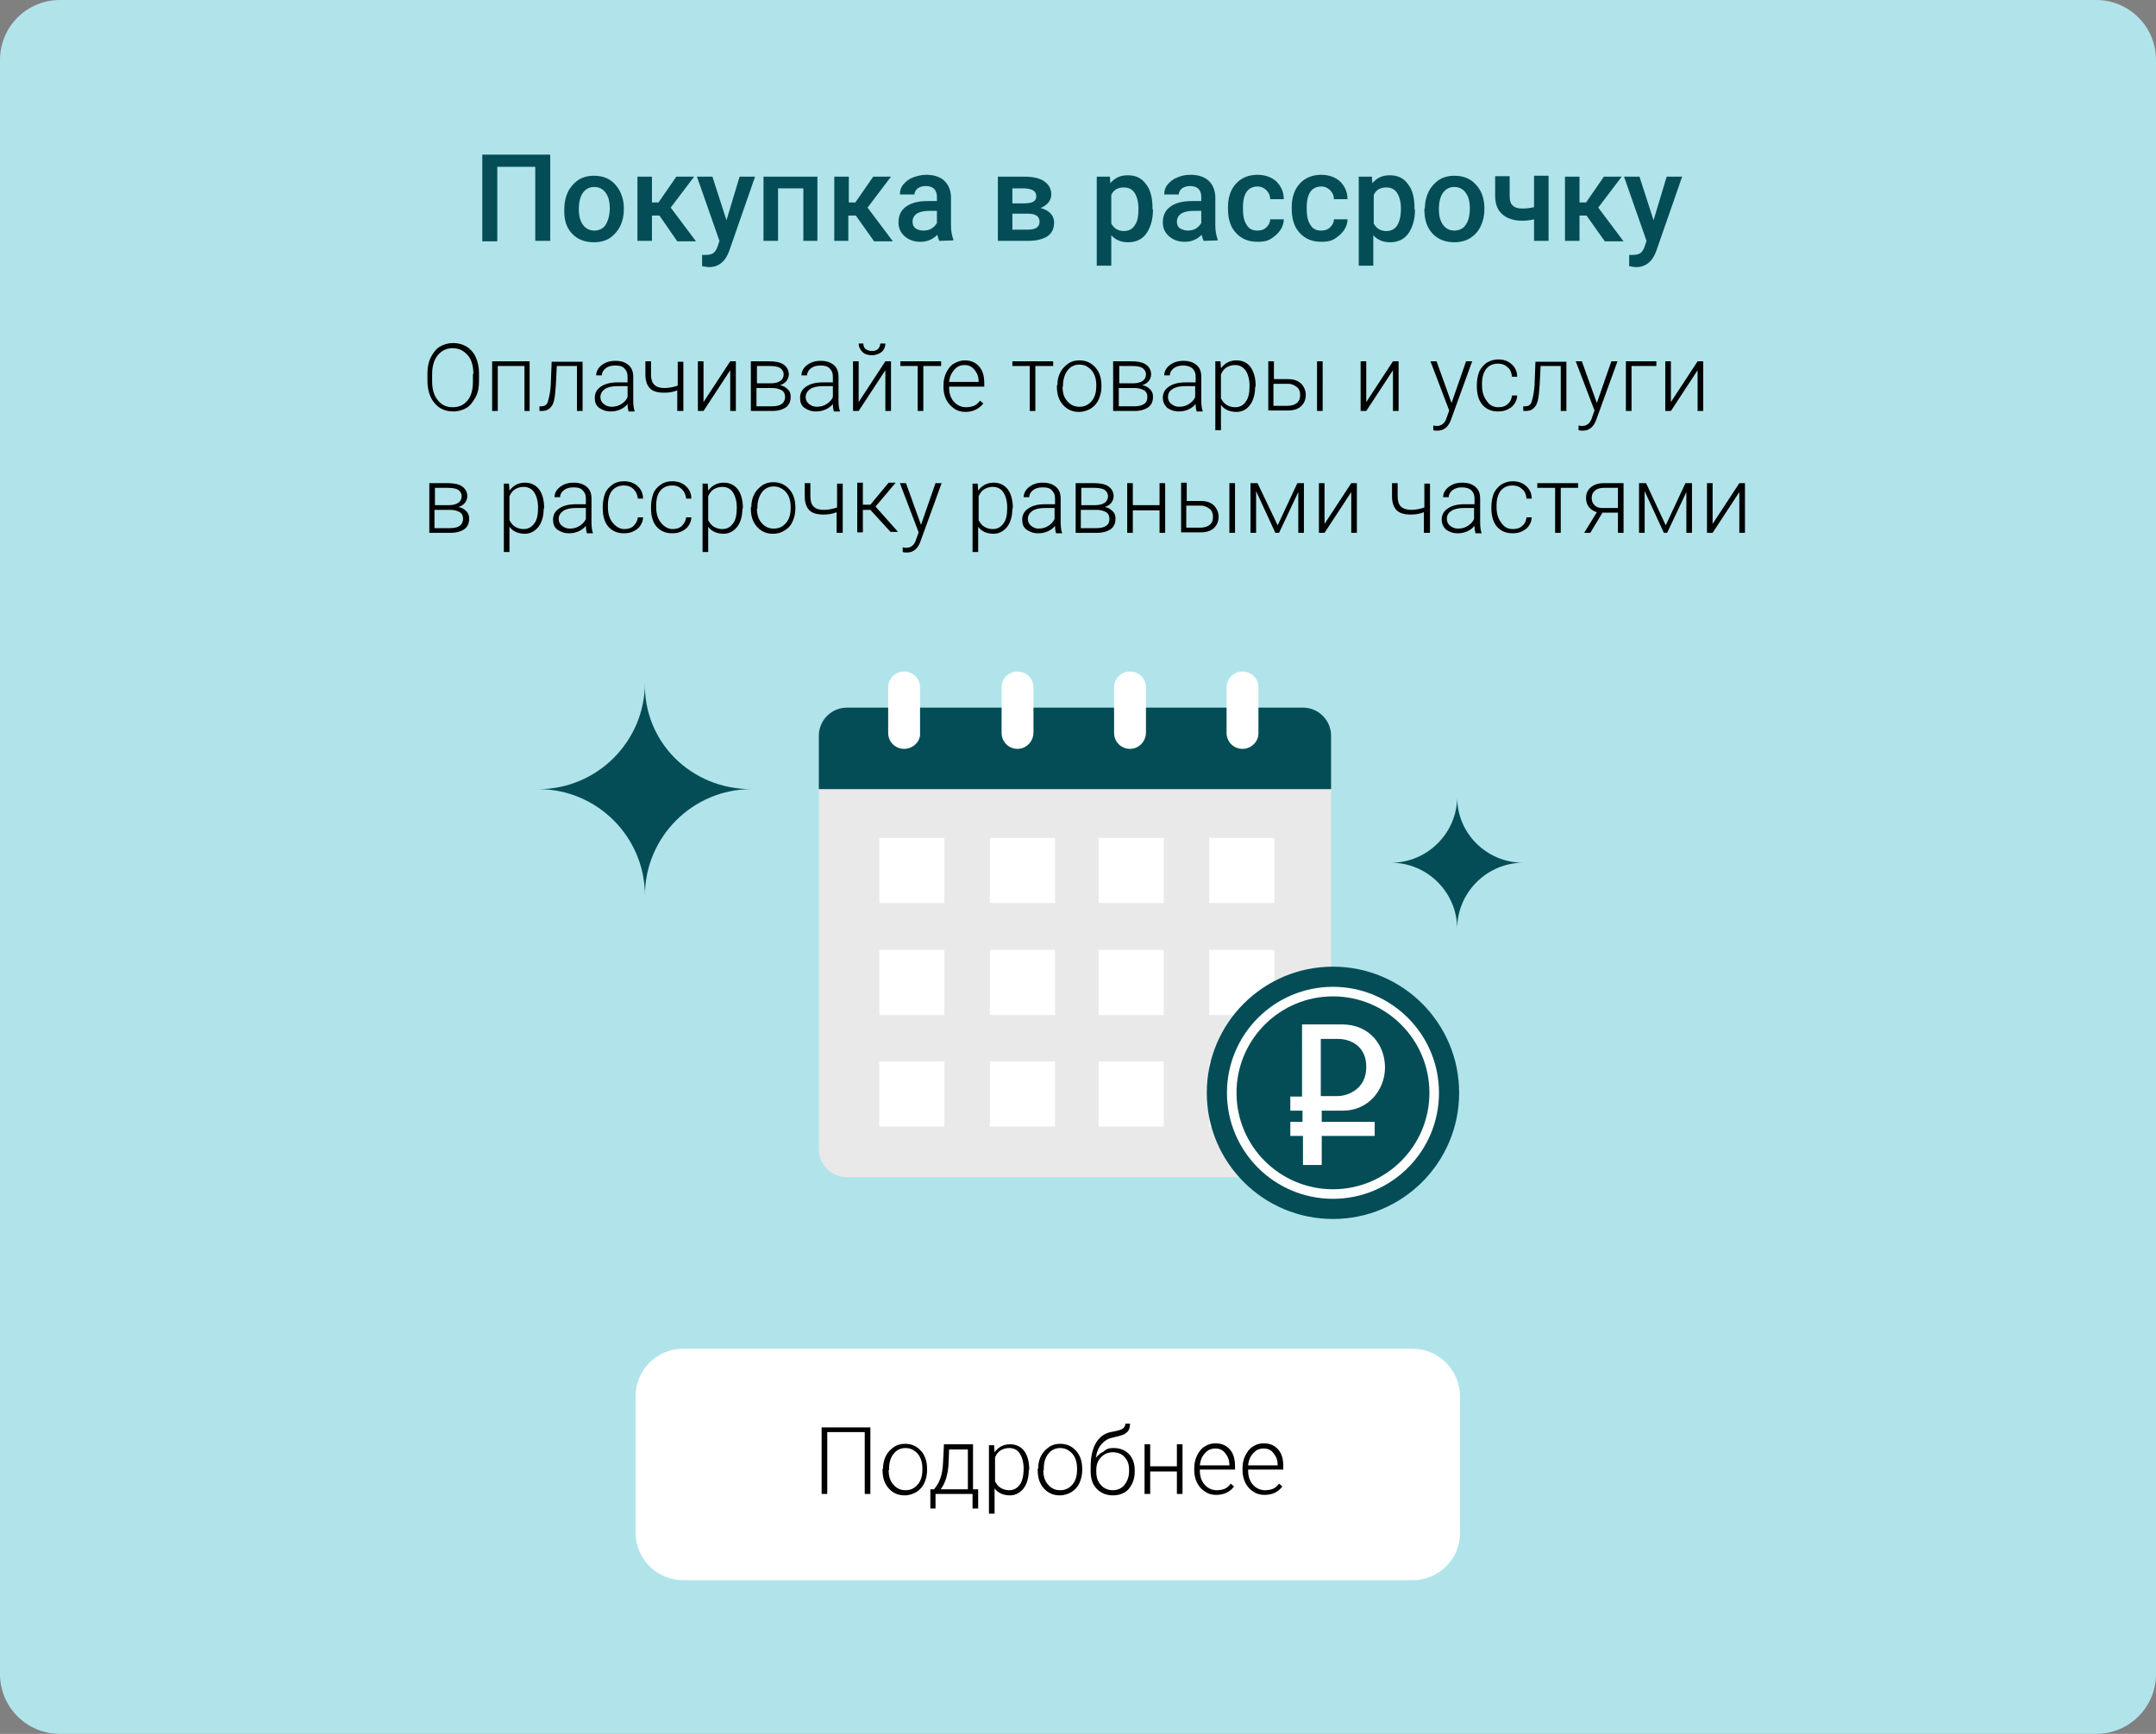 <?xml version="1.0" encoding="UTF-8"?> <!-- Generator: Adobe Illustrator 25.4.0, SVG Export Plug-In . SVG Version: 6.00 Build 0) --> <svg xmlns="http://www.w3.org/2000/svg" xmlns:xlink="http://www.w3.org/1999/xlink" id="Layer_1" x="0px" y="0px" viewBox="0 0 460 370" style="enable-background:new 0 0 460 370;" xml:space="preserve"><rect x="0" y="0" width="460" height="370" fill="#808080" stroke="none"/> <style type="text/css"> .st0{fill:#B0E4EA;} .st1{fill:#044D57;} .st2{fill:#FFFFFF;} .st3{fill:#E9E9E9;} .st4{fill:#044D57;stroke:#044D57;stroke-width:1.843;stroke-linecap:round;stroke-linejoin:round;stroke-miterlimit:10;} .st5{fill:none;stroke:#FFFFFF;stroke-width:2.039;stroke-linecap:round;stroke-linejoin:round;stroke-miterlimit:10;} </style> <path class="st0" d="M447.2,370H12.8C5.7,370,0,364.3,0,357.2V12.8C0,5.7,5.7,0,12.8,0h434.4c7.1,0,12.8,5.7,12.8,12.8v344.4 C460,364.3,454.3,370,447.2,370z"></path> <g> <path class="st1" d="M117.4,51.4h-3.2V35.6h-8.1v15.9h-3.2V33h14.5C117.4,33,117.4,51.4,117.4,51.4z"></path> <path class="st1" d="M120.4,44.5c0-1.3,0.3-2.6,0.8-3.6s1.3-1.9,2.2-2.5s2.1-0.9,3.3-0.9c1.9,0,3.4,0.6,4.5,1.8s1.8,2.8,1.9,4.7 v0.7c0,1.4-0.3,2.6-0.8,3.6s-1.3,1.9-2.2,2.5s-2.1,0.9-3.4,0.9c-1.9,0-3.5-0.6-4.7-1.9S120.3,46.8,120.4,44.5L120.4,44.5 L120.4,44.5z M123.5,44.7c0,1.4,0.3,2.5,0.9,3.3s1.4,1.2,2.4,1.2s1.9-0.4,2.4-1.2s0.9-2,0.9-3.6c0-1.4-0.3-2.5-0.9-3.3 s-1.4-1.2-2.4-1.2s-1.8,0.4-2.4,1.2S123.5,43.1,123.5,44.7z"></path> <path class="st1" d="M140.7,46h-1.6v5.4H136V37.7h3.1v5.5h1.4l3.8-5.5h3.8l-5,6.6l5.4,7.2h-4L140.7,46z"></path> <path class="st1" d="M155,47l2.8-9.3h3.3l-5.5,15.8c-0.8,2.3-2.3,3.5-4.3,3.5c-0.4,0-0.9-0.1-1.5-0.2v-2.4h0.6 c0.8,0,1.4-0.1,1.8-0.4c0.4-0.3,0.7-0.8,0.9-1.4l0.4-1.2l-4.8-13.7h3.3L155,47z"></path> <path class="st1" d="M174.5,51.4h-3.1V40.2H166v11.2h-3.1V37.7h11.5v13.7H174.5z"></path> <path class="st1" d="M182.6,46H181v5.4h-3V37.7h3.1v5.5h1.4l3.8-5.5h3.8l-5,6.6l5.4,7.2h-4L182.6,46z"></path> <path class="st1" d="M200.4,51.4c-0.1-0.3-0.3-0.7-0.4-1.3c-1,1-2.2,1.5-3.6,1.5c-1.4,0-2.5-0.4-3.4-1.2s-1.3-1.8-1.3-2.9 c0-1.5,0.5-2.6,1.6-3.4s2.6-1.2,4.7-1.2h1.9V42c0-0.7-0.2-1.3-0.6-1.7s-1-0.6-1.8-0.6c-0.7,0-1.3,0.2-1.7,0.5s-0.7,0.8-0.7,1.3H192 c0-0.8,0.2-1.5,0.7-2.1s1.2-1.2,2-1.5s1.8-0.6,2.9-0.6c1.6,0,2.9,0.4,3.8,1.2s1.4,1.9,1.5,3.4v6.2c0,1.2,0.2,2.2,0.5,3v0.2 L200.4,51.4L200.4,51.4z M197,49.2c0.6,0,1.2-0.1,1.7-0.4s0.9-0.7,1.2-1.2V45h-1.7c-1.1,0-2,0.2-2.6,0.6s-0.9,1-0.9,1.7 c0,0.6,0.2,1.1,0.6,1.4S196.3,49.2,197,49.2z"></path> <path class="st1" d="M212.9,51.4V37.7h5.6c1.9,0,3.3,0.3,4.3,1s1.5,1.6,1.5,2.8c0,0.6-0.2,1.2-0.6,1.7s-1,0.9-1.7,1.2 c0.9,0.2,1.6,0.6,2.1,1.1s0.8,1.2,0.8,2c0,1.3-0.5,2.3-1.4,2.9s-2.3,1-4.1,1H212.9z M216,43.4h2.5c1.8,0,2.6-0.5,2.6-1.5 c0-1.1-0.8-1.6-2.5-1.7H216V43.4z M216,45.6V49h3.4c1.6,0,2.4-0.6,2.4-1.7c0-1.1-0.8-1.7-2.4-1.7H216z"></path> <path class="st1" d="M246,44.7c0,2.1-0.5,3.8-1.4,5.1s-2.3,1.9-3.9,1.9c-1.5,0-2.7-0.5-3.6-1.5v6.5H234v-19h2.8l0.1,1.4 c0.9-1.1,2.1-1.7,3.7-1.7c1.7,0,3,0.6,3.9,1.9c1,1.2,1.4,3,1.4,5.2v0.2H246z M242.9,44.5c0-1.4-0.3-2.5-0.8-3.3s-1.3-1.2-2.3-1.2 c-1.3,0-2.2,0.5-2.7,1.6v6.1c0.6,1.1,1.5,1.6,2.7,1.6c1,0,1.8-0.4,2.3-1.2C242.7,47.3,242.9,46.1,242.9,44.5z"></path> <path class="st1" d="M256.8,51.4c-0.1-0.3-0.3-0.7-0.4-1.3c-1,1-2.2,1.5-3.6,1.5c-1.4,0-2.5-0.4-3.4-1.2s-1.3-1.8-1.3-2.9 c0-1.5,0.5-2.6,1.6-3.4c1.1-0.8,2.6-1.2,4.7-1.2h1.9V42c0-0.7-0.2-1.3-0.6-1.7s-1-0.6-1.8-0.6c-0.7,0-1.3,0.2-1.7,0.5 s-0.7,0.8-0.7,1.3h-3.1c0-0.8,0.2-1.5,0.7-2.1s1.2-1.2,2-1.5c0.9-0.4,1.8-0.6,2.9-0.6c1.6,0,2.9,0.4,3.8,1.2s1.4,1.9,1.5,3.4v6.2 c0,1.2,0.2,2.2,0.5,3v0.2L256.8,51.4L256.8,51.4z M253.4,49.2c0.6,0,1.2-0.1,1.7-0.4c0.5-0.3,0.9-0.7,1.2-1.2V45h-1.7 c-1.1,0-2,0.2-2.6,0.6s-0.9,1-0.9,1.7c0,0.6,0.2,1.1,0.6,1.4C252.2,49,252.8,49.2,253.4,49.2z"></path> <path class="st1" d="M268.3,49.2c0.8,0,1.4-0.2,1.9-0.7s0.8-1,0.8-1.7h2.9c0,0.9-0.3,1.7-0.8,2.4s-1.2,1.3-2,1.8s-1.8,0.6-2.8,0.6 c-1.9,0-3.4-0.6-4.6-1.9s-1.7-3-1.7-5.2v-0.3c0-2.1,0.6-3.8,1.7-5s2.6-1.9,4.6-1.9c1.6,0,3,0.5,4,1.4c1,1,1.6,2.2,1.6,3.8H271 c0-0.8-0.3-1.4-0.8-1.9s-1.1-0.8-1.9-0.8c-1,0-1.8,0.4-2.3,1.1s-0.8,1.8-0.8,3.3v0.5c0,1.5,0.3,2.6,0.8,3.3 C266.5,48.9,267.3,49.2,268.3,49.2z"></path> <path class="st1" d="M281.9,49.2c0.8,0,1.4-0.2,1.9-0.7s0.8-1,0.8-1.7h2.9c0,0.9-0.3,1.7-0.8,2.4s-1.2,1.3-2,1.8s-1.8,0.6-2.8,0.6 c-1.9,0-3.4-0.6-4.6-1.9s-1.7-3-1.7-5.2v-0.3c0-2.1,0.6-3.8,1.7-5s2.6-1.9,4.6-1.9c1.6,0,3,0.5,4,1.4c1,1,1.6,2.2,1.6,3.8h-2.9 c0-0.8-0.3-1.4-0.8-1.9s-1.1-0.8-1.9-0.8c-1,0-1.8,0.4-2.3,1.1s-0.8,1.8-0.8,3.3v0.5c0,1.5,0.3,2.6,0.8,3.3 C280.1,48.9,280.9,49.2,281.9,49.2z"></path> <path class="st1" d="M301.9,44.7c0,2.1-0.5,3.8-1.4,5.1s-2.3,1.9-3.9,1.9c-1.5,0-2.7-0.5-3.6-1.5v6.5h-3.1v-19h2.8l0.1,1.4 c0.9-1.1,2.1-1.7,3.7-1.7c1.7,0,3,0.6,3.9,1.9c1,1.2,1.4,3,1.4,5.2v0.2H301.9z M298.9,44.5c0-1.4-0.3-2.5-0.8-3.3s-1.3-1.2-2.3-1.2 c-1.3,0-2.2,0.5-2.7,1.6v6.1c0.6,1.1,1.5,1.6,2.7,1.6c1,0,1.8-0.4,2.3-1.2C298.6,47.3,298.9,46.1,298.9,44.5z"></path> <path class="st1" d="M304,44.5c0-1.3,0.3-2.6,0.8-3.6s1.3-1.9,2.2-2.5s2.1-0.9,3.3-0.9c1.9,0,3.4,0.6,4.5,1.8 c1.2,1.2,1.8,2.8,1.9,4.7v0.7c0,1.4-0.3,2.6-0.8,3.6c-0.5,1.1-1.3,1.9-2.2,2.5c-1,0.6-2.1,0.9-3.4,0.9c-1.9,0-3.5-0.6-4.7-1.9 c-1.2-1.3-1.7-3-1.7-5.2v-0.1H304z M307,44.7c0,1.4,0.3,2.5,0.9,3.3s1.4,1.2,2.4,1.2s1.9-0.4,2.4-1.2c0.6-0.8,0.9-2,0.9-3.6 c0-1.4-0.3-2.5-0.9-3.3s-1.4-1.2-2.4-1.2s-1.8,0.4-2.4,1.2S307,43.1,307,44.7z"></path> <path class="st1" d="M330.4,51.4h-3.1v-4.6c-0.8,0.2-1.6,0.3-2.5,0.3c-1.9,0-3.3-0.5-4.3-1.4s-1.5-2.2-1.5-3.9v-4.2h3.1v4.2 c0,1,0.2,1.7,0.7,2.1c0.4,0.4,1.1,0.6,2,0.6c0.8,0,1.7-0.1,2.5-0.3v-6.7h3.1L330.4,51.4L330.4,51.4z"></path> <path class="st1" d="M338.5,46H337v5.4h-3.1V37.7h3.1v5.5h1.4l3.8-5.5h3.8l-5,6.6l5.4,7.2h-4L338.5,46z"></path> <path class="st1" d="M352.8,47l2.8-9.3h3.3l-5.5,15.8c-0.8,2.3-2.3,3.5-4.3,3.5c-0.4,0-0.9-0.1-1.5-0.2v-2.4h0.6 c0.8,0,1.4-0.1,1.8-0.4c0.4-0.3,0.7-0.8,0.9-1.4l0.4-1.2l-4.8-13.7h3.3L352.8,47z"></path> </g> <g> <path class="st2" d="M301.4,337.2H145.8c-5.7,0-10.2-4.6-10.2-10.2v-29c0-5.7,4.6-10.2,10.2-10.2h155.5c5.7,0,10.2,4.6,10.2,10.2 v29C311.6,332.6,307,337.2,301.4,337.2z"></path> <g> <path d="M185.7,318.8h-1.2v-13.2h-8v13.2h-1.2v-14.2h10.4V318.8z"></path> <path d="M188.4,313.4c0-1,0.2-1.9,0.6-2.7c0.4-0.8,1-1.4,1.7-1.9c0.7-0.5,1.5-0.7,2.4-0.7c1.4,0,2.5,0.5,3.4,1.5s1.3,2.3,1.3,3.9 v0.2c0,1-0.2,1.9-0.6,2.8c-0.4,0.8-0.9,1.4-1.7,1.9c-0.7,0.4-1.5,0.7-2.5,0.7c-1.4,0-2.5-0.5-3.4-1.5s-1.3-2.3-1.3-3.9V313.4z M189.6,313.7c0,1.3,0.3,2.3,1,3.1s1.5,1.2,2.6,1.2c1.1,0,1.9-0.4,2.6-1.2s1-1.9,1-3.2v-0.2c0-0.8-0.1-1.5-0.4-2.2 c-0.3-0.7-0.7-1.2-1.3-1.6c-0.5-0.4-1.2-0.6-1.9-0.6c-1,0-1.9,0.4-2.5,1.2c-0.7,0.8-1,1.9-1,3.2V313.7z"></path> <path d="M199.3,317.8l0.5-0.7c0.8-1.1,1.3-2.7,1.4-4.9l0.2-4h6.2v9.6h1.1v4.1h-1.2v-3.1h-7.9v3.1h-1.1l0-4.1H199.3z M200.7,317.8 h5.8v-8.5h-4l-0.1,2.7C202.3,314.6,201.7,316.5,200.7,317.8z"></path> <path d="M219.5,313.7c0,1.6-0.4,3-1.1,3.9s-1.7,1.5-2.9,1.5c-1.4,0-2.6-0.5-3.3-1.5v5.4H211v-14.6h1.1l0.1,1.5 c0.8-1.1,1.9-1.7,3.3-1.7c1.3,0,2.3,0.5,3,1.4s1.1,2.3,1.1,4V313.7z M218.4,313.4c0-1.3-0.3-2.4-0.8-3.2s-1.3-1.2-2.3-1.2 c-0.7,0-1.3,0.2-1.8,0.5c-0.5,0.3-0.9,0.8-1.2,1.5v5.1c0.3,0.6,0.7,1.1,1.2,1.4c0.5,0.3,1.1,0.5,1.8,0.5c1,0,1.7-0.4,2.3-1.2 C218.1,316.1,218.4,314.9,218.4,313.4z"></path> <path d="M221.5,313.4c0-1,0.2-1.9,0.6-2.7c0.4-0.8,1-1.4,1.7-1.9c0.7-0.5,1.5-0.7,2.4-0.7c1.4,0,2.5,0.5,3.4,1.5 c0.9,1,1.3,2.3,1.3,3.9v0.2c0,1-0.2,1.9-0.6,2.8c-0.4,0.8-0.9,1.4-1.7,1.9c-0.7,0.4-1.5,0.7-2.5,0.7c-1.4,0-2.5-0.5-3.4-1.5 s-1.3-2.3-1.3-3.9V313.4z M222.6,313.7c0,1.3,0.3,2.3,1,3.1s1.5,1.2,2.6,1.2c1.1,0,1.9-0.4,2.6-1.2s1-1.9,1-3.2v-0.2 c0-0.8-0.1-1.5-0.4-2.2c-0.3-0.7-0.7-1.2-1.3-1.6c-0.5-0.4-1.2-0.6-1.9-0.6c-1,0-1.9,0.4-2.5,1.2c-0.7,0.8-1,1.9-1,3.2V313.7z"></path> <path d="M237.6,309c1.3,0,2.4,0.4,3.3,1.3c0.8,0.9,1.2,2,1.2,3.5v0.3c0,1-0.2,1.8-0.6,2.6c-0.4,0.8-0.9,1.4-1.6,1.8 c-0.7,0.4-1.5,0.6-2.5,0.6c-1.4,0-2.5-0.5-3.4-1.4c-0.9-0.9-1.3-2.2-1.3-3.7V313c0-2.2,0.4-3.9,1.2-5.2c0.8-1.3,2-2.1,3.6-2.3 c1-0.2,1.7-0.4,2-0.6c0.4-0.3,0.6-0.6,0.6-1.1h1c0,0.5-0.1,1-0.3,1.4c-0.2,0.4-0.6,0.6-1,0.9c-0.5,0.2-1.2,0.4-2.1,0.6 c-1.1,0.2-1.9,0.6-2.6,1.4c-0.7,0.7-1.1,1.7-1.3,3c0.4-0.5,0.9-1,1.6-1.3C236.1,309.1,236.8,309,237.6,309z M233.9,313.8v0.2 c0,1.2,0.3,2.2,1,2.9c0.6,0.7,1.5,1.1,2.5,1.1c1.1,0,1.9-0.4,2.5-1.1c0.6-0.8,1-1.7,1-3v-0.3c0-1.1-0.3-2-1-2.7 c-0.6-0.7-1.5-1-2.5-1c-1,0-1.9,0.4-2.5,1.1C234.2,311.7,233.9,312.6,233.9,313.8z"></path> <path d="M252.3,318.8h-1.2V314h-5.7v4.8h-1.2v-10.6h1.2v4.7h5.7v-4.7h1.2V318.8z"></path> <path d="M259.5,319c-0.9,0-1.7-0.2-2.4-0.7c-0.7-0.4-1.3-1.1-1.7-1.9c-0.4-0.8-0.6-1.7-0.6-2.7v-0.4c0-1,0.2-1.9,0.6-2.7 c0.4-0.8,0.9-1.5,1.6-1.9c0.7-0.5,1.5-0.7,2.3-0.7c1.3,0,2.3,0.4,3.1,1.3c0.8,0.9,1.1,2.1,1.1,3.6v0.7h-7.5v0.2c0,1.2,0.3,2.2,1,3 c0.7,0.8,1.6,1.2,2.6,1.2c0.6,0,1.2-0.1,1.7-0.3c0.5-0.2,0.9-0.6,1.3-1.1l0.7,0.6C262.4,318.4,261.1,319,259.5,319z M259.3,309.1 c-0.9,0-1.6,0.3-2.2,1c-0.6,0.6-1,1.5-1.1,2.6h6.3v-0.1c0-1-0.3-1.8-0.9-2.5C260.9,309.4,260.2,309.1,259.3,309.1z"></path> <path d="M269.8,319c-0.9,0-1.7-0.2-2.4-0.7c-0.7-0.4-1.3-1.1-1.7-1.9c-0.4-0.8-0.6-1.7-0.6-2.7v-0.4c0-1,0.2-1.9,0.6-2.7 c0.4-0.8,0.9-1.5,1.6-1.9c0.7-0.5,1.5-0.7,2.3-0.7c1.3,0,2.3,0.4,3.1,1.3c0.8,0.9,1.1,2.1,1.1,3.6v0.7h-7.5v0.2c0,1.2,0.3,2.2,1,3 c0.7,0.8,1.6,1.2,2.6,1.2c0.6,0,1.2-0.1,1.7-0.3c0.5-0.2,0.9-0.6,1.3-1.1l0.7,0.6C272.7,318.4,271.5,319,269.8,319z M269.6,309.1 c-0.9,0-1.6,0.3-2.2,1c-0.6,0.6-1,1.5-1.1,2.6h6.3v-0.1c0-1-0.3-1.8-0.9-2.5C271.2,309.4,270.5,309.1,269.6,309.1z"></path> </g> </g> <g> <path class="st1" d="M160.3,168.4c-12.5,0-22.7,10.2-22.7,22.7c0-12.5-10.2-22.7-22.7-22.7c12.5,0,22.7-10.2,22.7-22.7 C137.3,158.3,147.4,168.4,160.3,168.4z"></path> <path class="st1" d="M325,184.1c-7.7,0-14.1,6.3-14.1,14.1c0-7.7-6.3-14.1-14.1-14.1c7.7,0,14.1-6.3,14.1-14.1 C310.8,177.7,317.1,184.1,325,184.1z"></path> <g> <path class="st3" d="M278,251.2h-97.3c-3.4,0-6-2.7-6-6v-88.1c0-3.4,2.7-6,6-6H278c3.4,0,6,2.7,6,6v88.1 C284,248.5,281.3,251.2,278,251.2z"></path> <path class="st1" d="M284,168.4H174.7V157c0-3.3,2.7-6,6-6H278c3.3,0,6,2.7,6,6L284,168.4L284,168.4z"></path> <rect x="187.6" y="178.8" class="st2" width="13.9" height="13.9"></rect> <rect x="211.2" y="178.8" class="st2" width="13.9" height="13.9"></rect> <rect x="234.4" y="178.8" class="st2" width="13.9" height="13.9"></rect> <rect x="258" y="178.8" class="st2" width="13.9" height="13.9"></rect> <rect x="187.6" y="202.7" class="st2" width="13.9" height="13.9"></rect> <rect x="211.2" y="202.7" class="st2" width="13.9" height="13.9"></rect> <rect x="234.4" y="202.7" class="st2" width="13.9" height="13.9"></rect> <rect x="258" y="202.7" class="st2" width="13.9" height="13.9"></rect> <rect x="187.6" y="226.5" class="st2" width="13.9" height="13.9"></rect> <rect x="211.2" y="226.5" class="st2" width="13.9" height="13.9"></rect> <rect x="234.4" y="226.5" class="st2" width="13.9" height="13.9"></rect> <rect x="258" y="226.5" class="st2" width="13.9" height="13.9"></rect> <path class="st2" d="M192.9,159.8L192.9,159.8c-1.9,0-3.4-1.5-3.4-3.4v-9.7c0-1.9,1.5-3.4,3.4-3.4l0,0c1.9,0,3.4,1.5,3.4,3.4v9.6 C196.5,158.2,194.8,159.8,192.9,159.8z"></path> <path class="st2" d="M217.1,159.8L217.1,159.8c-1.9,0-3.4-1.5-3.4-3.4v-9.7c0-1.9,1.5-3.4,3.4-3.4l0,0c1.9,0,3.4,1.5,3.4,3.4v9.6 C220.5,158.2,219,159.8,217.1,159.8z"></path> <path class="st2" d="M241.1,159.8L241.1,159.8c-1.9,0-3.4-1.5-3.4-3.4v-9.7c0-1.9,1.5-3.4,3.4-3.4l0,0c1.9,0,3.4,1.5,3.4,3.4v9.6 C244.5,158.2,243,159.8,241.1,159.8z"></path> <path class="st2" d="M265.1,159.8L265.1,159.8c-1.9,0-3.4-1.5-3.4-3.4v-9.7c0-1.9,1.5-3.4,3.4-3.4l0,0c1.9,0,3.4,1.5,3.4,3.4v9.6 C268.6,158.2,267,159.8,265.1,159.8z"></path> <g> <circle class="st4" cx="284.4" cy="233.2" r="26"></circle> <ellipse class="st5" cx="284.4" cy="233.2" rx="21.6" ry="21.6"></ellipse> <path class="st2" d="M281.9,237c0,0,0,0,4.7,0c5.3,0,8.9-4.4,8.9-9.2c0-4.8-3.3-9.2-9.2-9.2c-6.1,0-8.5,0-8.5,0V234h-2.5v3h2.6 v2.4h-2.6v3h2.7v6.2h4v-6.2h11.3v-3h-11.3V237z M281.8,233.9v-12.2c0,0,2.2,0,3.7,0c2.7,0,6.1,1.6,6,6.1c0,4.4-3.7,6.1-6.2,6.1 C283,233.9,281.8,233.9,281.8,233.9z"></path> </g> </g> </g> <g> <path d="M102.2,81.3c0,1.3-0.2,2.5-0.7,3.4s-1.1,1.8-1.9,2.3s-1.8,0.8-2.9,0.8c-1.7,0-3-0.6-4-1.8s-1.5-2.8-1.5-4.8v-1.5 c0-1.3,0.2-2.4,0.7-3.4s1.1-1.8,1.9-2.3s1.8-0.8,2.9-0.8s2.1,0.3,2.9,0.8s1.5,1.3,1.9,2.2s0.7,2.1,0.7,3.3V81.3z M101,79.8 c0-1.7-0.4-3.1-1.2-4s-1.8-1.5-3.2-1.5c-1.3,0-2.4,0.5-3.2,1.5s-1.2,2.3-1.2,4.1v1.5c0,1.7,0.4,3,1.2,4s1.8,1.5,3.2,1.5 c1.4,0,2.4-0.5,3.2-1.5s1.1-2.3,1.1-4.1V79.8z"></path> <path d="M113.1,87.7h-1.2v-9.6h-5.7v9.6h-1.2V77.1h8V87.7z"></path> <path d="M124.3,77.1v10.6h-1.2v-9.6h-4.3l-0.2,4c-0.1,1.5-0.2,2.6-0.4,3.4s-0.5,1.3-1,1.7s-1,0.5-1.7,0.5h-0.4v-1l0.4,0 c0.7,0,1.2-0.3,1.4-1s0.5-1.8,0.6-3.4l0.2-5.1H124.3z"></path> <path d="M134.1,87.7c-0.1-0.3-0.2-0.8-0.2-1.5c-0.4,0.5-0.9,0.9-1.6,1.2s-1.3,0.4-2,0.4c-1,0-1.8-0.3-2.5-0.8s-0.9-1.3-0.9-2.1 c0-1,0.4-1.8,1.3-2.4s2-0.9,3.6-0.9h2.1v-1.2c0-0.8-0.2-1.3-0.7-1.8s-1.1-0.6-2-0.6c-0.8,0-1.5,0.2-2,0.6s-0.8,0.9-0.8,1.5l-1.2,0 c0-0.8,0.4-1.6,1.2-2.2s1.7-0.9,2.9-0.9c1.2,0,2.1,0.3,2.8,0.9s1,1.4,1,2.5v5c0,1,0.1,1.8,0.3,2.3v0.1H134.1z M130.5,86.8 c0.8,0,1.5-0.2,2.1-0.6s1.1-0.9,1.3-1.5v-2.3h-2.1c-1.2,0-2.1,0.2-2.7,0.6s-1,1-1,1.7c0,0.6,0.2,1.1,0.7,1.5S129.8,86.8,130.5,86.8 z"></path> <path d="M145.7,87.7h-1.2v-4.4c-1,0.4-1.9,0.5-2.8,0.5c-1.4,0-2.4-0.3-3-0.9s-1-1.6-1-2.9v-2.9h1.2v2.8c0,1,0.2,1.7,0.7,2.2 s1.2,0.7,2.2,0.7c0.9,0,1.9-0.2,2.8-0.5v-5.1h1.2V87.7z"></path> <path d="M155.8,77.1h1.2v10.6h-1.2V79l-5.7,8.7h-1.2V77.1h1.2v8.7L155.8,77.1z"></path> <path d="M160.2,87.7V77.1h3.9c1.3,0,2.4,0.2,3.1,0.7s1.1,1.2,1.1,2.1c0,0.5-0.2,1-0.5,1.4s-0.8,0.7-1.4,0.9 c0.7,0.1,1.2,0.4,1.7,0.9s0.6,1,0.6,1.6c0,0.9-0.3,1.7-1,2.2s-1.7,0.8-2.9,0.8H160.2z M161.4,81.8h3c1.8,0,2.8-0.7,2.8-1.9 c0-0.6-0.3-1.1-0.8-1.4s-1.3-0.4-2.2-0.4h-2.7V81.8z M161.4,82.8v3.9h3.4c0.9,0,1.6-0.2,2-0.5s0.7-0.8,0.7-1.5 c0-0.6-0.2-1.1-0.7-1.4s-1.2-0.5-2-0.5H161.4z"></path> <path d="M177.9,87.7c-0.1-0.3-0.2-0.8-0.2-1.5c-0.4,0.5-0.9,0.9-1.6,1.2s-1.3,0.4-2,0.4c-1,0-1.8-0.3-2.5-0.8s-0.9-1.3-0.9-2.1 c0-1,0.4-1.8,1.3-2.4s2-0.9,3.6-0.9h2.1v-1.2c0-0.8-0.2-1.3-0.7-1.8s-1.1-0.6-2-0.6c-0.8,0-1.5,0.2-2,0.6s-0.8,0.9-0.8,1.5l-1.2,0 c0-0.8,0.4-1.6,1.2-2.2s1.7-0.9,2.9-0.9c1.2,0,2.1,0.3,2.8,0.9s1,1.4,1,2.5v5c0,1,0.1,1.8,0.3,2.3v0.1H177.9z M174.3,86.8 c0.8,0,1.5-0.2,2.1-0.6s1.1-0.9,1.3-1.5v-2.3h-2.1c-1.2,0-2.1,0.2-2.7,0.6s-1,1-1,1.7c0,0.6,0.2,1.1,0.7,1.5S173.6,86.8,174.3,86.8 z"></path> <path d="M188.9,77.1h1.2v10.6h-1.2V79l-5.7,8.7H182V77.1h1.2v8.7L188.9,77.1z M188.9,73.3c0,0.7-0.3,1.4-0.8,1.8s-1.2,0.7-2.1,0.7 c-0.8,0-1.5-0.2-2-0.7s-0.8-1.1-0.8-1.8h1c0,0.5,0.2,1,0.5,1.2s0.8,0.4,1.3,0.4s1-0.1,1.3-0.4s0.5-0.7,0.5-1.2H188.9z"></path> <path d="M200.8,78.1h-3.8v9.6h-1.2v-9.6h-3.7v-1h8.7V78.1z"></path> <path d="M206,87.9c-0.9,0-1.7-0.2-2.4-0.7s-1.3-1.1-1.7-1.9s-0.6-1.7-0.6-2.7v-0.4c0-1,0.2-1.9,0.6-2.7s0.9-1.5,1.6-1.9 s1.5-0.7,2.3-0.7c1.3,0,2.3,0.4,3.1,1.3s1.1,2.1,1.1,3.6v0.7h-7.5v0.2c0,1.2,0.3,2.2,1,3s1.6,1.2,2.6,1.2c0.6,0,1.2-0.1,1.7-0.3 s0.9-0.6,1.3-1.1l0.7,0.6C208.9,87.2,207.7,87.9,206,87.9z M205.8,77.9c-0.9,0-1.6,0.3-2.2,1s-1,1.5-1.1,2.6h6.3v-0.1 c0-1-0.3-1.8-0.9-2.5S206.7,77.9,205.8,77.9z"></path> <path d="M224.7,78.1h-3.8v9.6h-1.2v-9.6H216v-1h8.7V78.1z"></path> <path d="M225.6,82.2c0-1,0.2-1.9,0.6-2.7s1-1.4,1.7-1.9s1.5-0.7,2.4-0.7c1.4,0,2.5,0.5,3.4,1.5c0.9,1,1.3,2.3,1.3,3.9v0.2 c0,1-0.2,1.9-0.6,2.8c-0.4,0.8-0.9,1.4-1.7,1.9c-0.7,0.4-1.5,0.7-2.5,0.7c-1.4,0-2.5-0.5-3.4-1.5s-1.3-2.3-1.3-3.9V82.2z M226.7,82.5c0,1.3,0.3,2.3,1,3.1s1.5,1.2,2.6,1.2c1.1,0,1.9-0.4,2.6-1.2s1-1.9,1-3.2v-0.2c0-0.8-0.1-1.5-0.4-2.2 c-0.3-0.7-0.7-1.2-1.3-1.6c-0.5-0.4-1.2-0.6-1.9-0.6c-1,0-1.9,0.4-2.5,1.2s-1,1.9-1,3.2V82.5z"></path> <path d="M237.5,87.7V77.1h3.9c1.3,0,2.4,0.2,3.1,0.7c0.7,0.5,1.1,1.2,1.1,2.1c0,0.5-0.2,1-0.5,1.4c-0.3,0.4-0.8,0.7-1.4,0.9 c0.7,0.1,1.2,0.4,1.7,0.9s0.6,1,0.6,1.6c0,0.9-0.3,1.7-1,2.2c-0.7,0.5-1.7,0.8-2.9,0.8H237.5z M238.7,81.8h3c1.8,0,2.8-0.7,2.8-1.9 c0-0.6-0.3-1.1-0.8-1.4c-0.5-0.3-1.3-0.4-2.2-0.4h-2.7V81.8z M238.7,82.8v3.9h3.4c0.9,0,1.6-0.2,2-0.5c0.5-0.3,0.7-0.8,0.7-1.5 c0-0.6-0.2-1.1-0.7-1.4c-0.5-0.3-1.2-0.5-2-0.5H238.7z"></path> <path d="M255.3,87.7c-0.1-0.3-0.2-0.8-0.2-1.5c-0.4,0.5-0.9,0.9-1.6,1.2s-1.3,0.4-2,0.4c-1,0-1.8-0.3-2.5-0.8 c-0.6-0.6-0.9-1.3-0.9-2.1c0-1,0.4-1.8,1.3-2.4c0.9-0.6,2-0.9,3.6-0.9h2.1v-1.2c0-0.8-0.2-1.3-0.7-1.8c-0.5-0.4-1.1-0.6-2-0.6 c-0.8,0-1.5,0.2-2,0.6c-0.5,0.4-0.8,0.9-0.8,1.5l-1.2,0c0-0.8,0.4-1.6,1.2-2.2s1.7-0.9,2.9-0.9c1.2,0,2.1,0.3,2.8,0.9 c0.7,0.6,1,1.4,1,2.5v5c0,1,0.1,1.8,0.3,2.3v0.1H255.3z M251.6,86.8c0.8,0,1.5-0.2,2.1-0.6s1.1-0.9,1.3-1.5v-2.3h-2.1 c-1.2,0-2.1,0.2-2.7,0.6c-0.7,0.4-1,1-1,1.7c0,0.6,0.2,1.1,0.7,1.5S250.9,86.8,251.6,86.8z"></path> <path d="M267.8,82.5c0,1.6-0.4,3-1.1,3.9c-0.7,1-1.7,1.5-2.9,1.5c-1.4,0-2.6-0.5-3.3-1.5v5.4h-1.2V77.1h1.1l0.1,1.5 c0.8-1.1,1.9-1.7,3.3-1.7c1.3,0,2.3,0.5,3,1.4c0.7,1,1.1,2.3,1.1,4V82.5z M266.6,82.3c0-1.3-0.3-2.4-0.8-3.2 c-0.6-0.8-1.3-1.2-2.3-1.2c-0.7,0-1.3,0.2-1.8,0.5c-0.5,0.3-0.9,0.8-1.2,1.5V85c0.3,0.6,0.7,1.1,1.2,1.4c0.5,0.3,1.1,0.5,1.8,0.5 c1,0,1.8-0.4,2.3-1.2C266.4,84.9,266.6,83.8,266.6,82.3z"></path> <path d="M271.7,80.9h3c0.8,0,1.5,0.1,2.1,0.4c0.6,0.3,1,0.7,1.3,1.2s0.5,1.1,0.5,1.7c0,1-0.3,1.8-1,2.5c-0.7,0.6-1.6,0.9-2.8,0.9 h-4.2V77.1h1.2V80.9z M271.7,81.9v4.7h3c0.8,0,1.5-0.2,2-0.6s0.7-1,0.7-1.7c0-0.7-0.2-1.3-0.7-1.7c-0.5-0.4-1.1-0.7-1.9-0.7H271.7z M282.2,87.7H281V77.1h1.2V87.7z"></path> <path d="M297.2,77.1h1.2v10.6h-1.2V79l-5.7,8.7h-1.2V77.1h1.2v8.7L297.2,77.1z"></path> <path d="M309.7,86l3.1-8.9h1.3l-4.5,12.4l-0.2,0.5c-0.6,1.3-1.5,1.9-2.7,1.9c-0.3,0-0.6,0-0.9-0.1l0-1l0.6,0.1c0.6,0,1-0.1,1.4-0.4 c0.4-0.3,0.7-0.8,0.9-1.5l0.5-1.4l-4-10.5h1.3L309.7,86z"></path> <path d="M319.7,86.9c0.8,0,1.5-0.2,2-0.7c0.6-0.5,0.8-1.1,0.9-1.8h1.1c0,0.6-0.2,1.2-0.6,1.8s-0.9,0.9-1.5,1.2s-1.3,0.4-2,0.4 c-1.4,0-2.5-0.5-3.3-1.4s-1.2-2.3-1.2-3.9v-0.4c0-1,0.2-2,0.5-2.8c0.4-0.8,0.9-1.4,1.6-1.9c0.7-0.4,1.5-0.7,2.4-0.7 c1.2,0,2.1,0.3,2.9,1s1.2,1.6,1.2,2.7h-1.1c-0.1-0.8-0.3-1.5-0.9-2c-0.5-0.5-1.2-0.8-2.1-0.8c-1.1,0-1.9,0.4-2.5,1.1 c-0.6,0.8-0.9,1.8-0.9,3.2v0.3c0,1.3,0.3,2.4,0.9,3.2C317.8,86.5,318.6,86.9,319.7,86.9z"></path> <path d="M334.2,77.1v10.6H333v-9.6h-4.3l-0.2,4c-0.1,1.5-0.2,2.6-0.4,3.4s-0.5,1.3-1,1.7c-0.4,0.4-1,0.5-1.7,0.5H325v-1l0.4,0 c0.7,0,1.2-0.3,1.4-1s0.5-1.8,0.6-3.4l0.2-5.1H334.2z"></path> <path d="M340.7,86l3.1-8.9h1.3l-4.5,12.4l-0.2,0.5c-0.6,1.3-1.5,1.9-2.7,1.9c-0.3,0-0.6,0-0.9-0.1l0-1l0.6,0.1c0.6,0,1-0.1,1.4-0.4 c0.4-0.3,0.7-0.8,0.9-1.5l0.5-1.4l-4-10.5h1.3L340.7,86z"></path> <path d="M353.4,78.1h-5.3v9.6h-1.2V77.1h6.5V78.1z"></path> <path d="M362.2,77.1h1.2v10.6h-1.2V79l-5.7,8.7h-1.2V77.1h1.2v8.7L362.2,77.1z"></path> <path d="M91.6,113.7v-10.6h3.9c1.3,0,2.4,0.2,3.1,0.7s1.1,1.2,1.1,2.1c0,0.5-0.2,1-0.5,1.4s-0.8,0.7-1.4,0.9 c0.7,0.1,1.2,0.4,1.7,0.9s0.6,1,0.6,1.6c0,0.9-0.3,1.7-1,2.2s-1.7,0.8-2.9,0.8H91.6z M92.7,107.8h3c1.8,0,2.8-0.7,2.8-1.9 c0-0.6-0.3-1.1-0.8-1.4s-1.3-0.4-2.2-0.4h-2.7V107.8z M92.7,108.8v3.9h3.4c0.9,0,1.6-0.2,2-0.5s0.7-0.8,0.7-1.5 c0-0.6-0.2-1.1-0.7-1.4s-1.2-0.5-2-0.5H92.7z"></path> <path d="M116,108.5c0,1.6-0.4,3-1.1,3.9s-1.7,1.5-2.9,1.5c-1.4,0-2.6-0.5-3.3-1.5v5.4h-1.2v-14.6h1.1l0.1,1.5 c0.8-1.1,1.9-1.7,3.3-1.7c1.3,0,2.3,0.5,3,1.4s1.1,2.3,1.1,4V108.5z M114.8,108.3c0-1.3-0.3-2.4-0.8-3.2s-1.3-1.2-2.3-1.2 c-0.7,0-1.3,0.2-1.8,0.5s-0.9,0.8-1.2,1.5v5.1c0.3,0.6,0.7,1.1,1.2,1.4s1.1,0.5,1.8,0.5c1,0,1.7-0.4,2.3-1.2 S114.8,109.8,114.8,108.3z"></path> <path d="M125.2,113.7c-0.1-0.3-0.2-0.8-0.2-1.5c-0.4,0.5-0.9,0.9-1.6,1.2s-1.3,0.4-2,0.4c-1,0-1.8-0.3-2.5-0.8s-0.9-1.3-0.9-2.1 c0-1,0.4-1.8,1.3-2.4s2-0.9,3.6-0.9h2.1v-1.2c0-0.8-0.2-1.3-0.7-1.8s-1.1-0.6-2-0.6c-0.8,0-1.5,0.2-2,0.6s-0.8,0.9-0.8,1.5l-1.2,0 c0-0.8,0.4-1.6,1.2-2.2s1.7-0.9,2.9-0.9c1.2,0,2.1,0.3,2.8,0.9s1,1.4,1,2.5v5c0,1,0.1,1.8,0.3,2.3v0.1H125.2z M121.6,112.8 c0.8,0,1.5-0.2,2.1-0.6s1.1-0.9,1.3-1.5v-2.3h-2.1c-1.2,0-2.1,0.2-2.7,0.6s-1,1-1,1.7c0,0.6,0.2,1.1,0.7,1.5 S120.9,112.8,121.6,112.8z"></path> <path d="M133.2,112.9c0.8,0,1.5-0.2,2-0.7s0.8-1.1,0.9-1.8h1.1c0,0.6-0.2,1.2-0.6,1.8s-0.9,0.9-1.5,1.2s-1.3,0.4-2,0.4 c-1.4,0-2.5-0.5-3.3-1.4s-1.2-2.3-1.2-3.9v-0.4c0-1,0.2-2,0.5-2.8s0.9-1.4,1.6-1.9s1.5-0.7,2.4-0.7c1.2,0,2.1,0.3,2.9,1 s1.2,1.6,1.2,2.7h-1.1c-0.1-0.8-0.4-1.5-0.9-2s-1.2-0.8-2.1-0.8c-1.1,0-1.9,0.4-2.5,1.1s-0.9,1.8-0.9,3.2v0.3 c0,1.3,0.3,2.4,0.9,3.2S132.1,112.9,133.2,112.9z"></path> <path d="M143.5,112.9c0.8,0,1.5-0.2,2-0.7s0.8-1.1,0.9-1.8h1.1c0,0.6-0.2,1.2-0.6,1.8s-0.9,0.9-1.5,1.2s-1.3,0.4-2,0.4 c-1.4,0-2.5-0.5-3.3-1.4s-1.2-2.3-1.2-3.9v-0.4c0-1,0.2-2,0.5-2.8s0.9-1.4,1.6-1.9s1.5-0.7,2.4-0.7c1.2,0,2.1,0.3,2.9,1 s1.2,1.6,1.2,2.7h-1.1c-0.1-0.8-0.4-1.5-0.9-2s-1.2-0.8-2.1-0.8c-1.1,0-1.9,0.4-2.5,1.1s-0.9,1.8-0.9,3.2v0.3 c0,1.3,0.3,2.4,0.9,3.2S142.4,112.9,143.5,112.9z"></path> <path d="M158.4,108.5c0,1.6-0.4,3-1.1,3.9s-1.7,1.5-2.9,1.5c-1.4,0-2.6-0.5-3.3-1.5v5.4h-1.2v-14.6h1.1l0.1,1.5 c0.8-1.1,1.9-1.7,3.3-1.7c1.3,0,2.3,0.5,3,1.4s1.1,2.3,1.1,4V108.5z M157.2,108.3c0-1.3-0.3-2.4-0.8-3.2s-1.3-1.2-2.3-1.2 c-0.7,0-1.3,0.2-1.8,0.5s-0.9,0.8-1.2,1.5v5.1c0.3,0.6,0.7,1.1,1.2,1.4s1.1,0.5,1.8,0.5c1,0,1.7-0.4,2.3-1.2 S157.2,109.8,157.2,108.3z"></path> <path d="M160.3,108.2c0-1,0.2-1.9,0.6-2.7s1-1.4,1.7-1.9s1.5-0.7,2.4-0.7c1.4,0,2.5,0.5,3.4,1.5s1.3,2.3,1.3,3.9v0.2 c0,1-0.2,1.9-0.6,2.8s-0.9,1.4-1.7,1.9s-1.5,0.7-2.5,0.7c-1.4,0-2.5-0.5-3.4-1.5s-1.3-2.3-1.3-3.9V108.2z M161.5,108.5 c0,1.3,0.3,2.3,1,3.1s1.5,1.2,2.6,1.2c1.1,0,1.9-0.4,2.6-1.2s1-1.9,1-3.2v-0.2c0-0.8-0.1-1.5-0.4-2.2s-0.7-1.2-1.3-1.6 s-1.2-0.6-1.9-0.6c-1,0-1.9,0.4-2.5,1.2s-1,1.9-1,3.2V108.5z"></path> <path d="M179.7,113.7h-1.2v-4.4c-1,0.4-1.9,0.5-2.8,0.5c-1.4,0-2.4-0.3-3-0.9s-1-1.6-1-2.9v-2.9h1.2v2.8c0,1,0.2,1.7,0.7,2.2 s1.2,0.7,2.2,0.7c0.9,0,1.9-0.2,2.8-0.5v-5.1h1.2V113.7z"></path> <path d="M185.7,108.8h-1.6v4.8h-1.2v-10.6h1.2v4.7h1.6l3.9-4.7h1.5l-4.3,5.1l4.8,5.4H190L185.7,108.8z"></path> <path d="M196.5,112l3.1-8.9h1.3l-4.5,12.4l-0.2,0.5c-0.6,1.3-1.5,1.9-2.7,1.9c-0.3,0-0.6,0-0.9-0.1l0-1l0.6,0.1 c0.6,0,1-0.1,1.4-0.4s0.7-0.8,0.9-1.5l0.5-1.4l-4-10.5h1.3L196.5,112z"></path> <path d="M216,108.5c0,1.6-0.4,3-1.1,3.9s-1.7,1.5-2.9,1.5c-1.4,0-2.6-0.5-3.3-1.5v5.4h-1.2v-14.6h1.1l0.1,1.5 c0.8-1.1,1.9-1.7,3.3-1.7c1.3,0,2.3,0.5,3,1.4s1.1,2.3,1.1,4V108.5z M214.9,108.3c0-1.3-0.3-2.4-0.8-3.2s-1.3-1.2-2.3-1.2 c-0.7,0-1.3,0.2-1.8,0.5s-0.9,0.8-1.2,1.5v5.1c0.3,0.6,0.7,1.1,1.2,1.4s1.1,0.5,1.8,0.5c1,0,1.7-0.4,2.3-1.2 S214.9,109.8,214.9,108.3z"></path> <path d="M225.3,113.7c-0.1-0.3-0.2-0.8-0.2-1.5c-0.4,0.5-0.9,0.9-1.6,1.2s-1.3,0.4-2,0.4c-1,0-1.8-0.3-2.5-0.8s-0.9-1.3-0.9-2.1 c0-1,0.4-1.8,1.3-2.4s2-0.9,3.6-0.9h2.1v-1.2c0-0.8-0.2-1.3-0.7-1.8s-1.1-0.6-2-0.6c-0.8,0-1.5,0.2-2,0.6s-0.8,0.9-0.8,1.5l-1.2,0 c0-0.8,0.4-1.6,1.2-2.2s1.7-0.9,2.9-0.9c1.2,0,2.1,0.3,2.8,0.9s1,1.4,1,2.5v5c0,1,0.1,1.8,0.3,2.3v0.1H225.3z M221.6,112.8 c0.8,0,1.5-0.2,2.1-0.6s1.1-0.9,1.3-1.5v-2.3H223c-1.2,0-2.1,0.2-2.7,0.6s-1,1-1,1.7c0,0.6,0.2,1.1,0.7,1.5 S220.9,112.8,221.6,112.8z"></path> <path d="M229.5,113.7v-10.6h3.9c1.3,0,2.4,0.2,3.1,0.7c0.7,0.5,1.1,1.2,1.1,2.1c0,0.5-0.2,1-0.5,1.4c-0.3,0.4-0.8,0.7-1.4,0.9 c0.7,0.1,1.2,0.4,1.7,0.9s0.6,1,0.6,1.6c0,0.9-0.3,1.7-1,2.2c-0.7,0.5-1.7,0.8-2.9,0.8H229.5z M230.6,107.8h3 c1.8,0,2.8-0.7,2.8-1.9c0-0.6-0.3-1.1-0.8-1.4c-0.5-0.3-1.3-0.4-2.2-0.4h-2.7V107.8z M230.6,108.8v3.9h3.4c0.9,0,1.6-0.2,2-0.5 c0.5-0.3,0.7-0.8,0.7-1.5c0-0.6-0.2-1.1-0.7-1.4c-0.5-0.3-1.2-0.5-2-0.5H230.6z"></path> <path d="M248.6,113.7h-1.2v-4.8h-5.7v4.8h-1.2v-10.6h1.2v4.7h5.7v-4.7h1.2V113.7z"></path> <path d="M253.1,106.9h3c0.8,0,1.5,0.1,2.1,0.4c0.6,0.3,1,0.7,1.3,1.2s0.5,1.1,0.5,1.7c0,1-0.3,1.8-1,2.5c-0.7,0.6-1.6,0.9-2.8,0.9 h-4.2v-10.6h1.2V106.9z M253.1,107.9v4.7h3c0.8,0,1.5-0.2,2-0.6s0.7-1,0.7-1.7c0-0.7-0.2-1.3-0.7-1.7c-0.5-0.4-1.1-0.7-1.9-0.7 H253.1z M263.5,113.7h-1.2v-10.6h1.2V113.7z"></path> <path d="M272.6,112.1l4.2-9h1.4v10.6h-1.2V105l-4.1,8.7h-0.8l-4.1-8.9v8.9h-1.2v-10.6h1.5L272.6,112.1z"></path> <path d="M288.3,103.1h1.2v10.6h-1.2V105l-5.7,8.7h-1.2v-10.6h1.2v8.7L288.3,103.1z"></path> <path d="M305,113.7h-1.2v-4.4c-1,0.4-1.9,0.5-2.8,0.5c-1.4,0-2.4-0.3-3-0.9c-0.6-0.6-1-1.6-1-2.9v-2.9h1.2v2.8c0,1,0.2,1.7,0.7,2.2 c0.4,0.4,1.2,0.7,2.2,0.7c0.9,0,1.9-0.2,2.8-0.5v-5.1h1.2V113.7z"></path> <path d="M314.8,113.7c-0.1-0.3-0.2-0.8-0.2-1.5c-0.4,0.5-0.9,0.9-1.6,1.2s-1.3,0.4-2,0.4c-1,0-1.8-0.3-2.5-0.8 c-0.6-0.6-0.9-1.3-0.9-2.1c0-1,0.4-1.8,1.3-2.4c0.9-0.6,2-0.9,3.6-0.9h2.1v-1.2c0-0.8-0.2-1.3-0.7-1.8c-0.5-0.4-1.1-0.6-2-0.6 c-0.8,0-1.5,0.2-2,0.6c-0.5,0.4-0.8,0.9-0.8,1.5l-1.2,0c0-0.8,0.4-1.6,1.2-2.2s1.7-0.9,2.9-0.9c1.2,0,2.1,0.3,2.8,0.9 c0.7,0.6,1,1.4,1,2.5v5c0,1,0.1,1.8,0.3,2.3v0.1H314.8z M311.1,112.8c0.8,0,1.5-0.2,2.1-0.6s1.1-0.9,1.3-1.5v-2.3h-2.1 c-1.2,0-2.1,0.2-2.7,0.6c-0.7,0.4-1,1-1,1.7c0,0.6,0.2,1.1,0.7,1.5S310.4,112.8,311.1,112.8z"></path> <path d="M322.8,112.9c0.8,0,1.5-0.2,2-0.7c0.6-0.5,0.8-1.1,0.9-1.8h1.1c0,0.6-0.2,1.2-0.6,1.8s-0.9,0.9-1.5,1.2s-1.3,0.4-2,0.4 c-1.4,0-2.5-0.5-3.3-1.4s-1.2-2.3-1.2-3.9v-0.4c0-1,0.2-2,0.5-2.8c0.4-0.8,0.9-1.4,1.6-1.9c0.7-0.4,1.5-0.7,2.4-0.7 c1.2,0,2.1,0.3,2.9,1s1.2,1.6,1.2,2.7h-1.1c-0.1-0.8-0.3-1.5-0.9-2c-0.5-0.5-1.2-0.8-2.1-0.8c-1.1,0-1.9,0.4-2.5,1.1 c-0.6,0.8-0.9,1.8-0.9,3.2v0.3c0,1.3,0.3,2.4,0.9,3.2C320.9,112.5,321.7,112.9,322.8,112.9z"></path> <path d="M336.8,104.1h-3.8v9.6h-1.2v-9.6H328v-1h8.7V104.1z"></path> <path d="M346.4,103.1v10.6h-1.2v-4.3h-3.3l-2.6,4.3h-1.3l2.7-4.4c-0.7-0.2-1.3-0.6-1.7-1.1s-0.6-1.2-0.6-1.9c0-1,0.3-1.7,1-2.3 c0.7-0.6,1.6-0.9,2.8-0.9H346.4z M339.6,106.3c0,0.6,0.2,1.1,0.6,1.5c0.4,0.4,0.9,0.6,1.6,0.6h3.4v-4.3h-3c-0.8,0-1.5,0.2-1.9,0.6 C339.8,105.1,339.6,105.6,339.6,106.3z"></path> <path d="M355.4,112.1l4.2-9h1.4v10.6h-1.2V105l-4.1,8.7H355l-4.1-8.9v8.9h-1.2v-10.6h1.5L355.4,112.1z"></path> <path d="M371.1,103.1h1.2v10.6h-1.2V105l-5.7,8.7h-1.2v-10.6h1.2v8.7L371.1,103.1z"></path> </g> </svg> 